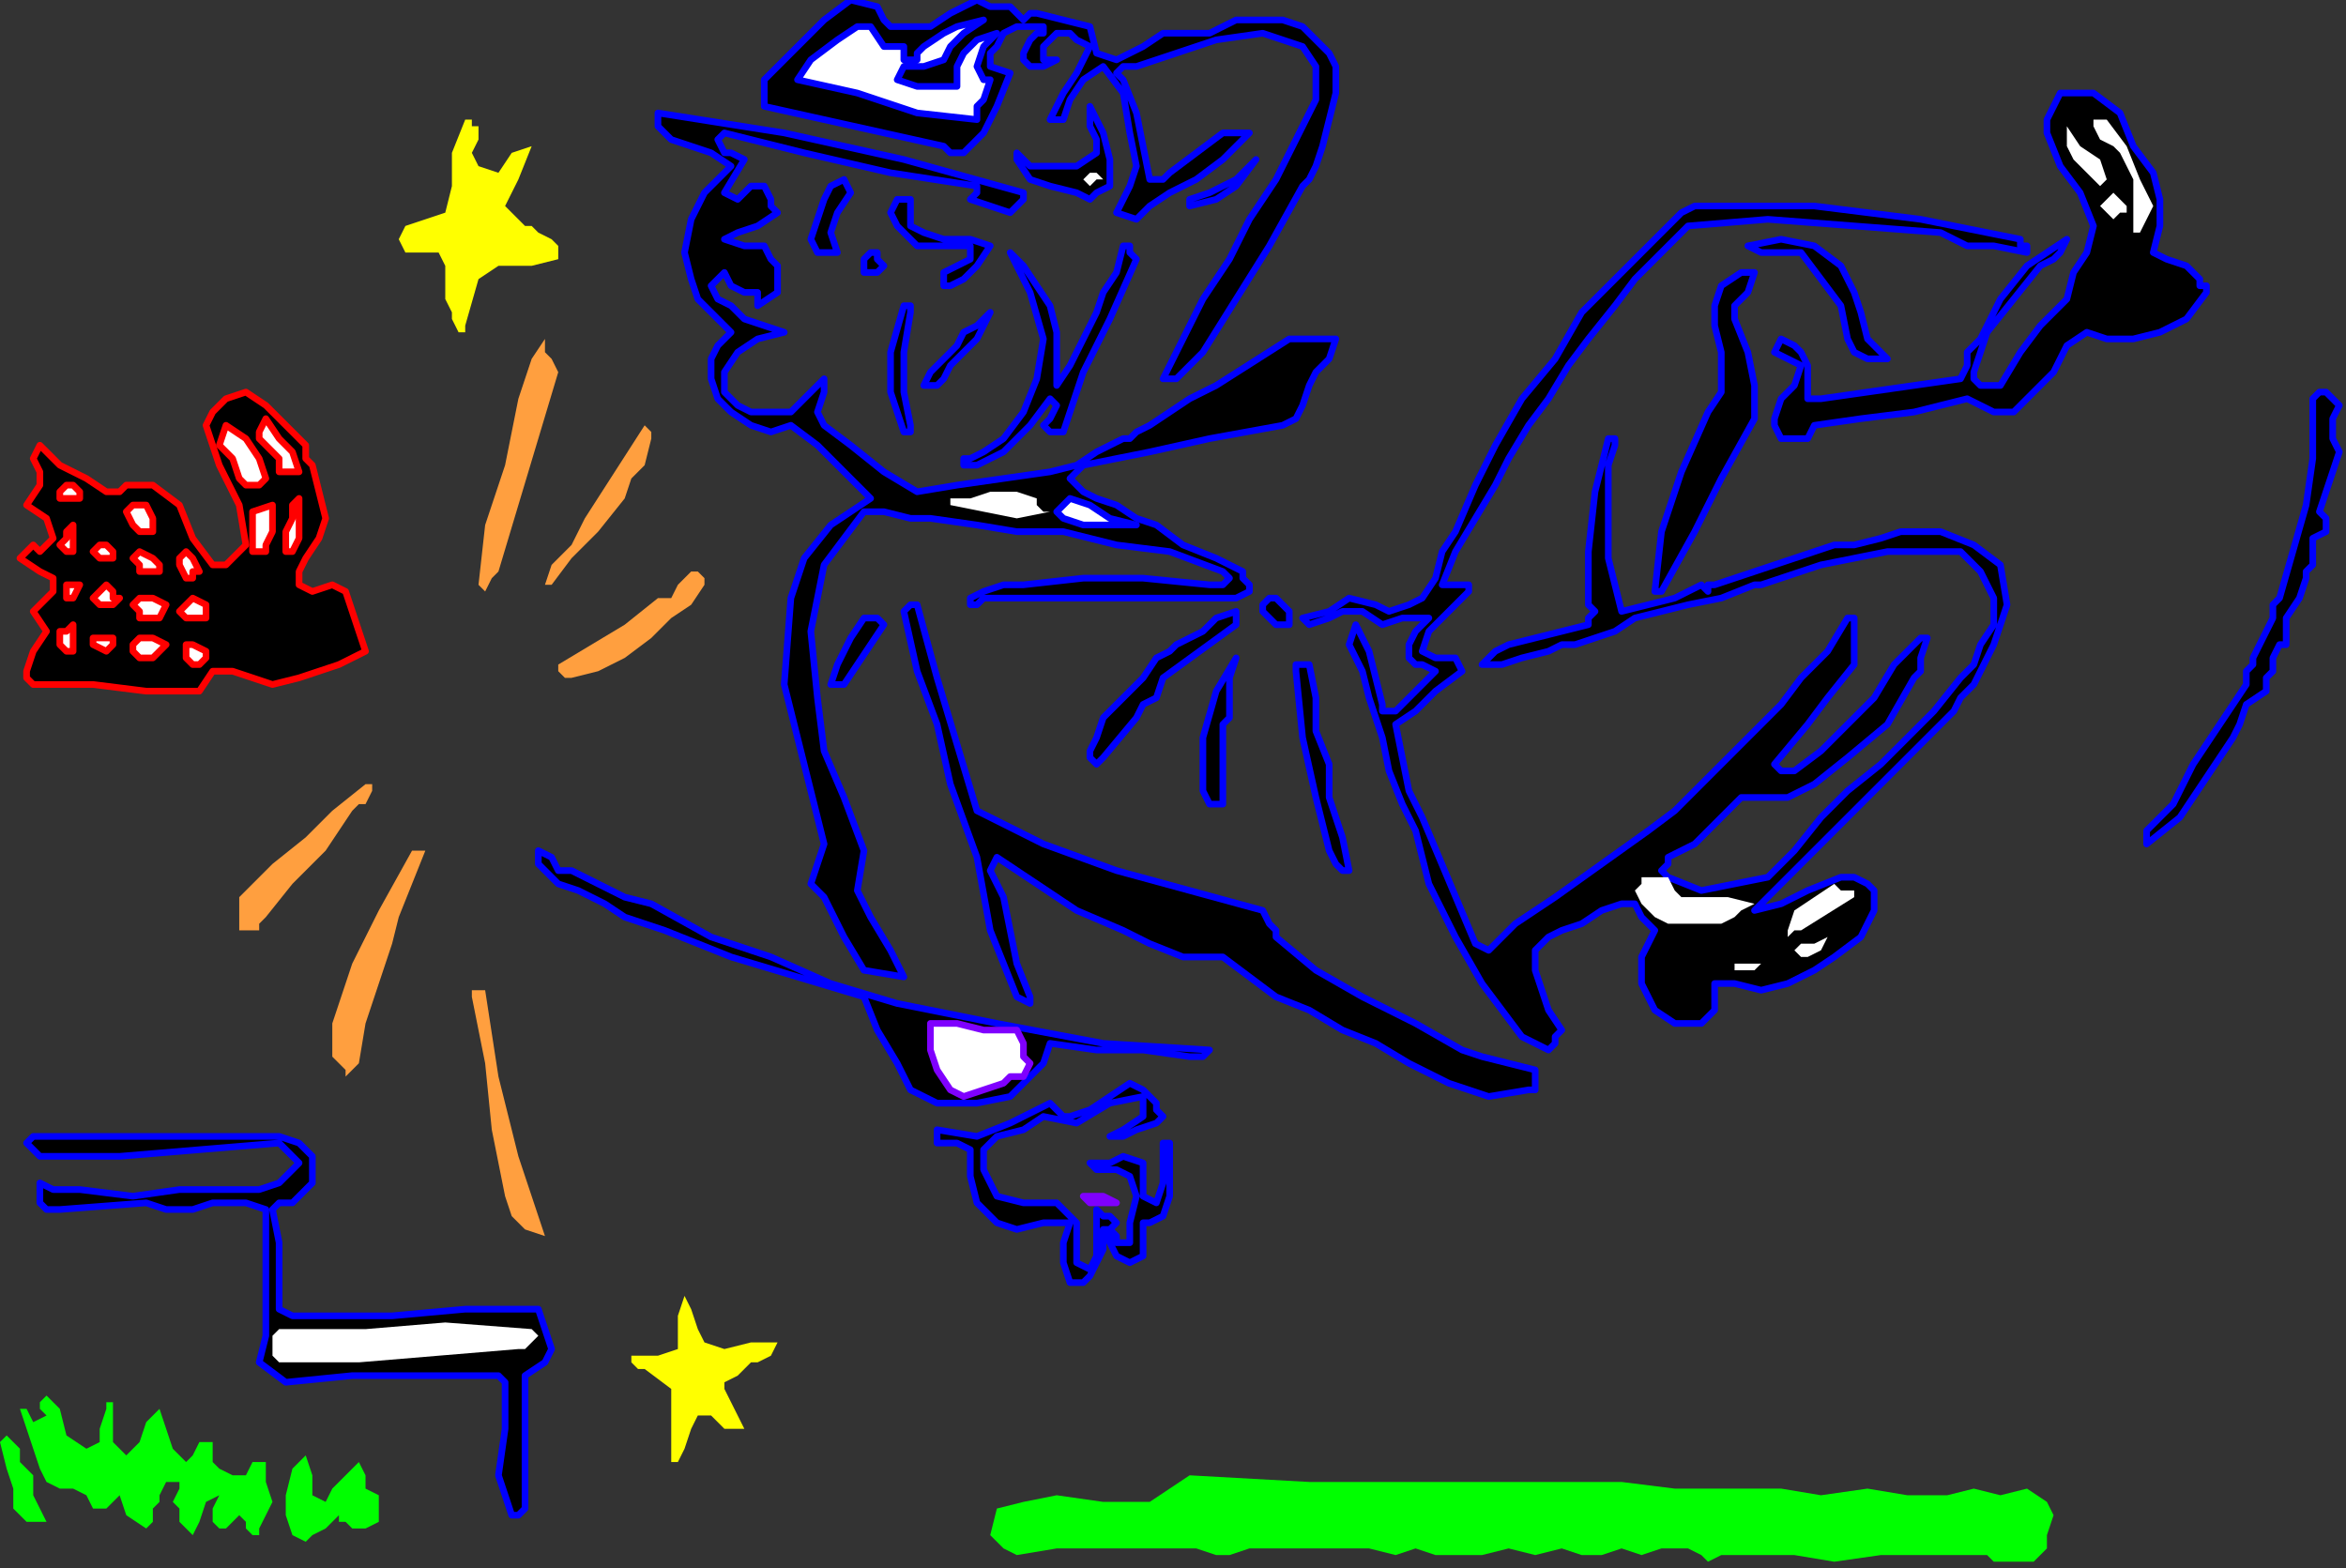 <?xml version="1.0" encoding="UTF-8" standalone="no"?>
<svg
   xmlns:dc="http://purl.org/dc/elements/1.1/"
   xmlns:cc="http://creativecommons.org/ns#"
   xmlns:rdf="http://www.w3.org/1999/02/22-rdf-syntax-ns#"
   xmlns:svg="http://www.w3.org/2000/svg"
   xmlns="http://www.w3.org/2000/svg"
   xmlns:sodipodi="http://sodipodi.sourceforge.net/DTD/sodipodi-0.dtd"
   xmlns:inkscape="http://www.inkscape.org/namespaces/inkscape"
   version="1.0"
   width="59.775mm"
   height="39.963mm"
   id="svg143"
   sodipodi:docname="PESSG125.WMF">
  <rect width="100%" height="100%" fill="#333333" stroke="none"/>
  <sodipodi:namedview
     pagecolor="#ffffff"
     bordercolor="#666666"
     borderopacity="1"
     objecttolerance="10"
     gridtolerance="10"
     guidetolerance="10"
     inkscape:pageopacity="0"
     inkscape:pageshadow="2"
     inkscape:window-width="640"
     inkscape:window-height="480"
     id="namedview145" />
  <defs
     id="defs3">
    <pattern
       id="WMFhbasepattern"
       patternUnits="userSpaceOnUse"
       width="6"
       height="6"
       x="0"
       y="0" />
  </defs>
  <path
     style="fill:#000000;fill-rule:evenodd;fill-opacity:1;stroke:#0000ff;stroke-width:0.64px;stroke-linecap:round;stroke-linejoin:round;stroke-miterlimit:4;stroke-dasharray:none;stroke-opacity:1;"
     d="  M 95.36,0.64   L 96,0.64   L 97.28,0.64   L 97.92,1.28   L 97.92,1.28   L 98.56,1.92   L 99.2,1.28   L 99.84,1.28   L 99.84,1.28   L 102.4,1.92   L 104.96,2.56   L 105.6,5.12   L 105.6,5.12   L 107.52,5.76   L 110.08,4.48   L 112,3.2   L 112,3.2   L 114.56,3.2   L 116.48,3.2   L 119.04,1.92   L 119.04,1.92   L 120.96,1.92   L 123.52,1.92   L 125.44,2.56   L 125.44,2.56   L 126.72,3.84   L 128,5.12   L 128.64,6.4   L 128.64,6.4   L 128.64,8.96   L 128,11.52   L 127.36,14.08   L 127.36,14.08   L 126.72,16   L 126.08,17.28   L 125.44,17.92   L 125.44,17.92   L 122.24,23.68   L 119.04,28.8   L 115.84,33.92   L 115.84,33.92   L 114.56,35.2   L 113.28,36.48   L 112,36.48   L 112,36.48   L 112,36.48   L 113.92,32.64   L 115.84,28.8   L 118.4,24.96   L 120.32,21.12   L 122.88,17.28   L 124.8,13.44   L 126.72,9.6   L 126.72,9.6   L 126.72,7.68   L 126.72,6.4   L 125.44,4.48   L 125.44,4.48   L 121.6,3.2   L 117.12,3.84   L 113.28,5.12   L 109.44,6.4   L 109.44,6.4   L 108.16,6.4   L 107.52,7.04   L 108.16,7.68   L 108.16,7.68   L 109.44,10.88   L 110.08,14.08   L 110.72,17.28   L 110.72,17.28   L 111.36,17.28   L 112,17.28   L 112.64,16.64   L 112.64,16.64   L 115.2,14.72   L 117.76,12.8   L 120.32,12.8   L 120.32,12.8   L 117.76,15.36   L 115.2,17.28   L 112.64,18.56   L 112.64,18.56   L 110.72,19.84   L 109.44,21.12   L 107.52,20.48   L 107.52,20.48   L 108.16,19.2   L 108.8,17.92   L 109.44,16   L 109.44,16   L 108.8,12.8   L 108.16,8.96   L 106.24,6.4   L 106.24,6.4   L 104.32,7.68   L 103.04,9.6   L 102.4,11.52   L 102.4,11.52   L 101.76,11.52   L 101.12,11.52   L 101.12,11.52   L 101.12,11.52   L 102.4,8.96   L 103.68,7.04   L 104.96,4.48   L 104.96,4.48   L 103.68,3.84   L 103.04,3.2   L 101.76,3.2   L 101.76,3.2   L 101.12,3.84   L 100.48,4.48   L 100.48,5.12   L 100.48,5.12   L 100.48,5.76   L 101.12,5.76   L 101.76,5.76   L 101.76,5.76   L 100.48,6.4   L 99.2,6.4   L 98.56,5.76   L 98.56,5.76   L 98.56,5.12   L 99.2,3.84   L 99.84,3.2   L 99.84,3.2   L 99.84,3.2   L 100.48,3.2   L 100.48,2.56   L 100.48,2.56   L 99.2,2.56   L 97.92,2.56   L 96.64,3.2   L 96.64,3.2   L 96,4.48   L 95.36,5.12   L 95.36,6.4   L 95.36,6.4   L 97.28,7.04   L 96,10.24   L 94.72,12.8   L 92.8,14.72   L 92.8,14.72   L 91.52,14.72   L 91.52,14.72   L 90.88,14.08   L 90.88,14.08   L 85.12,12.8   L 79.36,11.52   L 73.6,10.24   L 73.6,10.24   L 73.6,7.68   L 75.52,5.76   L 77.44,3.84   L 77.44,3.84   L 79.36,1.92   L 81.92,0   L 84.48,0.64   L 84.48,0.64   L 85.12,1.92   L 85.76,2.56   L 87.04,2.56   L 87.04,2.56   L 89.6,2.56   L 91.52,1.28   L 94.08,0   L 94.08,0   L 95.36,0.64  z "
     id="path5" />
  <path
     style="fill:#ffffff;fill-rule:evenodd;fill-opacity:1;stroke:#0000ff;stroke-width:0.64px;stroke-linecap:round;stroke-linejoin:round;stroke-miterlimit:4;stroke-dasharray:none;stroke-opacity:1;"
     d="  M 94.72,1.92   L 92.8,3.2   L 91.52,4.48   L 90.88,5.76   L 90.88,5.76   L 88.96,6.4   L 87.04,6.4   L 86.4,7.68   L 86.4,7.68   L 88.32,8.32   L 90.24,8.32   L 92.16,8.32   L 92.16,8.32   L 92.16,7.68   L 92.16,7.04   L 92.16,6.4   L 92.16,6.4   L 92.8,5.12   L 94.08,3.84   L 96,3.2   L 96,3.2   L 94.72,4.48   L 94.08,6.4   L 94.72,7.68   L 94.72,7.68   L 95.36,7.68   L 94.72,9.6   L 94.08,10.24   L 94.08,11.52   L 94.08,11.52   L 88.32,10.88   L 82.56,8.96   L 76.8,7.68   L 76.8,7.68   L 78.08,5.76   L 80.64,3.84   L 82.56,2.56   L 82.56,2.56   L 83.84,2.56   L 85.12,4.48   L 87.04,4.48   L 87.04,4.48   L 87.04,5.12   L 87.04,5.76   L 87.68,5.76   L 87.68,5.76   L 88.32,5.76   L 88.32,5.12   L 88.96,4.48   L 88.96,4.48   L 90.88,3.2   L 92.16,2.56   L 94.72,1.92  z "
     id="path7" />
  <path
     style="fill:#000000;fill-rule:evenodd;fill-opacity:1;stroke:#0000ff;stroke-width:0.64px;stroke-linecap:round;stroke-linejoin:round;stroke-miterlimit:4;stroke-dasharray:none;stroke-opacity:1;"
     d="  M 207.36,16.64   L 208,19.2   L 208,21.76   L 207.36,24.32   L 207.36,24.32   L 208.64,24.96   L 210.56,25.6   L 211.84,26.88   L 211.84,26.88   L 211.84,27.52   L 212.48,27.52   L 212.48,28.16   L 212.48,28.16   L 210.56,30.72   L 208,32   L 205.44,32.64   L 205.44,32.64   L 202.88,32.64   L 200.96,32   L 199.04,33.28   L 199.04,33.28   L 197.76,35.84   L 195.84,37.76   L 193.92,39.68   L 193.92,39.68   L 192,39.68   L 190.72,39.04   L 189.44,38.4   L 189.44,38.4   L 184.32,39.68   L 179.2,40.32   L 174.72,40.96   L 174.72,40.96   L 174.08,42.24   L 173.44,42.24   L 172.8,42.24   L 172.8,42.24   L 171.52,42.24   L 170.88,40.96   L 170.88,40.32   L 170.88,40.32   L 171.52,38.4   L 172.8,37.12   L 173.44,35.2   L 173.44,35.2   L 172.16,34.56   L 170.88,33.92   L 171.52,32.64   L 171.52,32.64   L 172.8,33.28   L 173.44,33.92   L 174.08,35.2   L 174.08,35.2   L 174.08,36.48   L 174.08,38.4   L 175.36,38.4   L 175.36,38.4   L 179.84,37.76   L 184.32,37.12   L 188.8,36.48   L 188.8,36.48   L 189.44,35.2   L 189.44,33.92   L 190.72,32.64   L 190.72,32.64   L 192.64,28.8   L 195.2,25.6   L 199.04,23.04   L 199.04,23.04   L 198.4,24.32   L 197.76,24.96   L 196.48,25.6   L 196.48,25.6   L 193.92,28.8   L 191.36,32   L 190.08,35.84   L 190.08,35.84   L 190.08,36.48   L 190.72,37.12   L 192,37.12   L 192,37.12   L 192.64,37.12   L 194.56,33.92   L 196.48,31.36   L 199.04,28.8   L 199.04,28.8   L 199.68,26.24   L 200.96,24.32   L 201.6,21.76   L 201.6,21.76   L 200.32,18.56   L 198.4,16   L 197.12,12.8   L 197.12,12.8   L 197.12,11.52   L 198.4,8.96   L 201.6,8.96   L 201.6,8.96   L 204.16,10.88   L 205.44,14.08   L 207.36,16.64  z "
     id="path9" />
  <path
     style="fill:#000000;fill-rule:evenodd;fill-opacity:1;stroke:#0000ff;stroke-width:0.64px;stroke-linecap:round;stroke-linejoin:round;stroke-miterlimit:4;stroke-dasharray:none;stroke-opacity:1;"
     d="  M 106.88,17.92   L 105.6,18.56   L 104.96,19.2   L 103.68,18.56   L 103.68,18.56   L 101.12,17.92   L 99.2,17.28   L 97.92,15.36   L 97.92,15.36   L 97.92,14.72   L 98.56,15.36   L 99.2,16   L 99.84,16   L 99.84,16   L 101.76,16   L 103.68,16   L 105.6,14.72   L 105.6,14.72   L 105.6,13.44   L 104.96,12.16   L 104.96,10.24   L 104.96,10.24   L 106.24,12.8   L 106.88,15.36   L 106.88,17.92  z "
     id="path11" />
  <path
     style="fill:#000000;fill-rule:evenodd;fill-opacity:1;stroke:#0000ff;stroke-width:0.64px;stroke-linecap:round;stroke-linejoin:round;stroke-miterlimit:4;stroke-dasharray:none;stroke-opacity:1;"
     d="  M 98.56,18.56   L 98.56,19.2   L 97.28,20.48   L 95.36,19.84   L 93.44,19.2   L 93.44,19.2   L 93.44,19.2   L 94.08,18.56   L 94.08,17.92   L 94.08,17.92   L 85.76,16.64   L 77.44,14.72   L 69.76,12.8   L 69.76,12.8   L 69.12,13.44   L 69.76,14.72   L 70.4,14.72   L 71.68,15.36   L 71.68,15.36   L 69.76,18.56   L 71.04,19.2   L 72.32,17.92   L 73.6,17.92   L 73.6,17.92   L 74.24,19.2   L 74.24,19.84   L 74.88,20.48   L 74.88,20.48   L 72.96,21.76   L 71.04,22.4   L 69.76,23.04   L 69.76,23.04   L 71.68,23.68   L 73.6,23.68   L 74.24,24.96   L 74.24,24.96   L 74.88,25.6   L 74.88,26.88   L 74.88,28.16   L 74.88,28.16   L 72.96,29.44   L 72.96,28.16   L 71.68,28.16   L 70.4,27.52   L 69.76,26.24   L 69.76,26.24   L 68.48,27.52   L 69.12,28.8   L 70.4,29.44   L 70.4,29.44   L 71.68,30.72   L 73.6,31.36   L 75.52,32   L 75.52,32   L 72.96,32.64   L 71.04,33.92   L 69.76,35.84   L 69.76,35.84   L 69.76,37.76   L 71.04,39.04   L 72.32,39.68   L 72.32,39.68   L 74.24,39.68   L 76.16,39.68   L 78.08,37.76   L 78.08,37.76   L 78.08,37.76   L 78.72,37.12   L 79.36,36.48   L 79.36,36.48   L 79.36,37.76   L 78.72,39.68   L 79.36,40.96   L 79.36,40.96   L 81.92,42.88   L 85.12,45.44   L 88.32,47.36   L 88.32,47.36   L 92.16,46.72   L 96.64,46.08   L 101.12,45.44   L 101.12,45.44   L 103.68,44.8   L 105.6,43.52   L 108.16,42.24   L 108.16,42.24   L 108.8,42.24   L 109.44,41.6   L 110.72,40.96   L 110.72,40.96   L 112.64,39.68   L 114.56,38.4   L 117.12,37.12   L 117.12,37.12   L 124.16,32.64   L 128.64,32.64   L 128,34.56   L 126.72,35.84   L 126.08,37.12   L 126.08,37.12   L 125.44,39.04   L 124.8,40.32   L 123.52,40.96   L 123.52,40.96   L 116.48,42.24   L 110.72,43.52   L 104.32,44.8   L 104.32,44.8   L 103.04,46.08   L 103.68,46.72   L 104.32,47.36   L 105.6,48   L 105.6,48   L 107.52,48.64   L 109.44,49.92   L 111.36,50.56   L 111.36,50.56   L 113.92,52.48   L 117.12,53.76   L 119.68,55.04   L 119.68,55.04   L 119.68,55.68   L 120.32,56.32   L 120.32,56.96   L 120.32,56.96   L 119.04,57.6   L 94.72,57.6   L 94.08,58.24   L 93.44,58.24   L 93.44,57.6   L 93.44,57.6   L 94.72,56.96   L 96.64,56.32   L 98.56,56.32   L 98.56,56.32   L 104.32,55.68   L 110.08,55.68   L 116.48,56.32   L 116.48,56.32   L 117.12,56.32   L 117.76,56.32   L 118.4,55.68   L 118.4,55.68   L 117.76,55.04   L 112.64,53.12   L 107.52,52.48   L 102.4,51.2   L 102.4,51.2   L 97.92,51.2   L 94.08,50.56   L 89.6,49.92   L 89.6,49.92   L 87.68,49.92   L 85.12,49.28   L 83.2,49.28   L 83.2,49.28   L 79.36,54.4   L 78.08,60.8   L 78.72,67.2   L 78.72,67.2   L 79.36,72.32   L 81.28,76.8   L 83.2,81.92   L 83.2,81.92   L 82.56,85.76   L 83.84,88.32   L 85.76,91.52   L 87.04,94.08   L 87.04,94.08   L 83.2,93.44   L 81.28,90.24   L 79.36,86.4   L 79.36,86.4   L 78.08,85.12   L 78.72,83.2   L 79.36,81.28   L 79.36,81.28   L 77.44,73.6   L 75.52,65.92   L 76.16,57.6   L 76.16,57.6   L 77.44,53.76   L 80,50.56   L 83.84,48   L 83.84,48   L 81.28,45.44   L 78.72,42.88   L 76.16,40.96   L 76.16,40.96   L 74.24,41.6   L 72.32,40.96   L 70.4,39.68   L 70.4,39.68   L 69.12,38.4   L 68.48,36.48   L 68.48,34.56   L 68.48,34.56   L 69.12,33.28   L 70.4,32   L 69.12,30.72   L 69.12,30.72   L 67.2,28.8   L 66.56,26.88   L 65.92,24.32   L 65.92,24.32   L 66.56,21.12   L 67.84,18.56   L 70.4,16   L 70.4,16   L 68.48,14.72   L 66.56,14.08   L 64.64,13.44   L 64.64,13.44   L 64,12.8   L 63.36,12.16   L 63.36,10.88   L 63.36,10.88   L 63.36,10.88   L 75.52,12.8   L 87.04,15.36   L 98.56,18.56  z "
     id="path13" />
  <path
     style="fill:#ffff00;fill-rule:evenodd;fill-opacity:1;stroke:none;"
     d="  M 46.08,12.16   L 46.08,13.44   L 45.44,14.72   L 46.08,16   L 46.08,16   L 48,16.64   L 49.28,14.72   L 51.2,14.08   L 51.2,14.08   L 49.92,17.28   L 48.64,19.84   L 50.56,21.76   L 50.56,21.76   L 51.2,21.76   L 51.84,22.4   L 53.12,23.04   L 53.12,23.04   L 53.76,23.68   L 53.76,24.32   L 53.76,24.96   L 53.76,24.96   L 51.2,25.6   L 48,25.6   L 46.08,26.88   L 46.08,26.88   L 44.8,31.36   L 44.8,32   L 44.16,32   L 44.16,32   L 44.16,32   L 43.52,30.72   L 43.52,30.08   L 42.88,28.8   L 42.88,28.8   L 42.88,27.52   L 42.88,25.6   L 42.24,24.32   L 42.24,24.32   L 40.32,24.32   L 39.04,24.32   L 38.4,23.04   L 38.4,23.04   L 39.04,21.76   L 40.96,21.12   L 42.88,20.48   L 42.88,20.48   L 43.52,17.92   L 43.52,14.72   L 44.8,11.52   L 44.8,11.52   L 45.44,11.52   L 45.44,12.16   L 46.08,12.16  z "
     id="path15" />
  <path
     style="fill:#ffffff;fill-rule:evenodd;fill-opacity:1;stroke:none;"
     d="  M 207.36,19.84   L 206.72,21.12   L 206.08,22.4   L 205.44,22.4   L 205.44,22.4   L 205.44,19.84   L 205.44,17.28   L 204.16,14.72   L 204.16,14.72   L 204.16,14.72   L 203.52,14.08   L 202.24,13.44   L 201.6,12.16   L 201.6,12.16   L 201.6,11.52   L 202.24,11.52   L 202.88,11.52   L 202.88,11.52   L 204.8,14.08   L 206.08,17.28   L 207.36,19.84  z "
     id="path17" />
  <path
     style="fill:#ffffff;fill-rule:evenodd;fill-opacity:1;stroke:none;"
     d="  M 202.88,17.28   L 202.24,17.92   L 201.6,17.28   L 200.96,16.64   L 200.96,16.64   L 199.68,15.36   L 199.04,14.08   L 199.04,12.16   L 199.04,12.16   L 200.32,14.08   L 202.24,15.36   L 202.88,17.28  z "
     id="path19" />
  <path
     style="fill:#000000;fill-rule:evenodd;fill-opacity:1;stroke:#0000ff;stroke-width:0.64px;stroke-linecap:round;stroke-linejoin:round;stroke-miterlimit:4;stroke-dasharray:none;stroke-opacity:1;"
     d="  M 120.96,15.36   L 119.04,17.92   L 117.12,19.2   L 114.56,19.84   L 114.56,19.84   L 114.56,19.2   L 116.48,18.56   L 119.04,17.28   L 120.96,15.36   L 120.96,15.36   L 120.96,15.36  z "
     id="path21" />
  <path
     style="fill:#ffffff;fill-rule:evenodd;fill-opacity:1;stroke:none;"
     d="  M 106.24,17.28   L 105.6,17.28   L 104.96,17.92   L 104.96,17.92   L 104.96,17.92   L 104.32,17.28   L 104.32,17.28   L 104.96,16.64   L 104.96,16.64   L 104.96,16.64   L 105.6,16.64   L 106.24,17.28  z "
     id="path23" />
  <path
     style="fill:#000000;fill-rule:evenodd;fill-opacity:1;stroke:#0000ff;stroke-width:0.64px;stroke-linecap:round;stroke-linejoin:round;stroke-miterlimit:4;stroke-dasharray:none;stroke-opacity:1;"
     d="  M 81.92,18.56   L 80.64,20.48   L 80,22.4   L 80.64,24.32   L 80.64,24.32   L 78.72,24.32   L 78.08,23.04   L 78.72,21.12   L 79.36,19.2   L 79.36,19.2   L 80,17.92   L 81.28,17.28   L 81.92,18.56  z "
     id="path25" />
  <path
     style="fill:#ffffff;fill-rule:evenodd;fill-opacity:1;stroke:none;"
     d="  M 204.8,20.48   L 204.16,20.48   L 203.52,21.12   L 202.88,20.48   L 202.88,20.48   L 202.24,19.84   L 202.88,19.2   L 203.52,18.56   L 203.52,18.56   L 204.16,19.2   L 204.8,19.84   L 204.8,20.48  z "
     id="path27" />
  <path
     style="fill:#000000;fill-rule:evenodd;fill-opacity:1;stroke:#0000ff;stroke-width:0.64px;stroke-linecap:round;stroke-linejoin:round;stroke-miterlimit:4;stroke-dasharray:none;stroke-opacity:1;"
     d="  M 87.68,19.2   L 87.68,20.48   L 87.68,21.76   L 88.96,22.4   L 88.96,22.4   L 90.88,23.04   L 93.44,23.04   L 95.36,23.68   L 95.36,23.68   L 94.08,25.6   L 92.8,26.88   L 91.52,27.52   L 91.52,27.52   L 90.88,27.52   L 90.88,26.88   L 90.88,26.24   L 90.88,26.24   L 92.16,25.6   L 93.44,24.96   L 93.44,23.68   L 93.44,23.68   L 90.88,23.68   L 88.32,23.68   L 86.4,21.76   L 86.4,21.76   L 85.76,20.48   L 86.4,19.2   L 87.68,19.2  z "
     id="path29" />
  <path
     style="fill:#000000;fill-rule:evenodd;fill-opacity:1;stroke:#0000ff;stroke-width:0.64px;stroke-linecap:round;stroke-linejoin:round;stroke-miterlimit:4;stroke-dasharray:none;stroke-opacity:1;"
     d="  M 194.56,23.04   L 194.56,23.68   L 195.2,23.68   L 195.2,24.32   L 195.2,24.32   L 192,23.68   L 189.44,23.68   L 186.88,22.4   L 186.88,22.4   L 178.56,21.76   L 170.24,21.12   L 162.56,21.76   L 162.56,21.76   L 160,24.32   L 157.44,26.88   L 155.52,29.44   L 152.96,32.64   L 151.04,35.2   L 149.12,38.4   L 147.2,40.96   L 145.28,44.16   L 144,46.72   L 144,46.72   L 142.08,49.92   L 140.16,53.12   L 138.88,56.32   L 138.88,56.32   L 141.44,56.32   L 141.44,56.96   L 139.52,58.88   L 137.6,60.8   L 136.96,62.72   L 136.96,62.72   L 138.24,63.36   L 140.16,63.36   L 140.8,64.64   L 140.8,64.64   L 138.24,66.56   L 136.32,68.48   L 134.4,69.76   L 134.4,69.76   L 135.04,72.96   L 135.68,76.16   L 136.96,78.72   L 136.96,78.72   L 142.08,90.88   L 143.36,91.52   L 144.64,90.24   L 145.92,88.96   L 145.92,88.96   L 149.76,86.4   L 154.24,83.2   L 158.72,80   L 158.72,80   L 161.28,78.08   L 163.84,75.52   L 166.4,72.96   L 168.96,70.4   L 171.52,67.84   L 173.44,65.28   L 176,62.72   L 177.92,59.52   L 177.92,59.52   L 178.56,59.52   L 178.56,64   L 176,67.2   L 174.08,69.76   L 174.08,69.76   L 170.88,73.6   L 171.52,74.24   L 172.16,74.24   L 172.8,74.24   L 172.8,74.24   L 175.36,72.32   L 177.92,69.76   L 180.48,67.2   L 182.4,64   L 184.96,61.44   L 184.96,61.44   L 185.6,61.44   L 184.96,63.36   L 184.96,64.64   L 184.32,65.28   L 184.32,65.28   L 181.76,69.76   L 177.92,72.96   L 174.72,75.52   L 174.72,75.52   L 172.16,76.8   L 169.6,76.8   L 167.68,76.8   L 167.68,76.8   L 165.12,79.36   L 163.2,81.28   L 160.64,82.56   L 160.64,82.56   L 160.64,83.2   L 160,83.84   L 160.64,84.48   L 160.64,84.48   L 163.84,85.76   L 167.04,85.12   L 170.24,84.48   L 170.24,84.48   L 172.8,81.92   L 175.36,78.72   L 177.92,76.16   L 181.12,73.6   L 183.68,71.04   L 186.24,68.48   L 188.8,65.28   L 188.8,65.28   L 190.08,64   L 190.72,62.08   L 192,60.16   L 192,60.16   L 192,57.6   L 190.72,55.04   L 188.8,53.12   L 188.8,53.12   L 181.76,53.12   L 175.36,54.4   L 169.6,56.32   L 169.6,56.32   L 168.96,56.32   L 165.76,57.6   L 162.56,58.24   L 160,58.88   L 160,58.88   L 157.44,59.52   L 155.52,60.8   L 153.6,61.44   L 153.6,61.44   L 151.68,62.08   L 150.4,62.08   L 149.12,62.72   L 149.12,62.72   L 146.56,63.36   L 144.64,64   L 142.72,64   L 142.72,64   L 143.36,63.36   L 144,62.72   L 145.28,62.08   L 145.28,62.08   L 152.96,60.16   L 152.96,59.52   L 153.6,58.88   L 152.96,58.24   L 152.96,58.24   L 152.96,53.12   L 153.6,47.36   L 154.88,42.24   L 154.88,42.24   L 155.52,42.24   L 155.52,42.88   L 155.52,42.88   L 155.52,42.88   L 154.88,44.8   L 154.88,47.36   L 154.88,49.28   L 154.88,49.28   L 154.88,49.92   L 154.88,50.56   L 154.88,50.56   L 154.88,50.56   L 154.88,53.76   L 155.52,56.32   L 156.16,58.88   L 156.16,58.88   L 158.72,58.24   L 161.28,57.6   L 163.84,56.32   L 163.84,56.32   L 164.48,56.96   L 164.48,56.32   L 165.12,56.32   L 165.12,56.32   L 168.96,55.04   L 172.8,53.76   L 176.64,52.48   L 176.64,52.48   L 178.56,52.48   L 181.12,51.84   L 183.04,51.2   L 183.04,51.2   L 186.88,51.2   L 190.08,52.48   L 192.64,54.4   L 192.64,54.4   L 193.28,58.24   L 192,62.08   L 190.72,64.64   L 190.72,64.64   L 190.08,65.92   L 188.8,67.2   L 188.16,68.48   L 188.16,68.48   L 185.6,71.04   L 183.04,73.6   L 180.48,76.16   L 178.56,78.08   L 176,80.64   L 173.44,83.2   L 170.88,85.76   L 168.96,87.68   L 168.96,87.68   L 171.52,87.04   L 174.08,85.76   L 177.28,84.48   L 177.28,84.48   L 178.56,84.48   L 179.84,85.12   L 180.48,85.76   L 180.48,85.76   L 180.48,87.68   L 179.84,88.96   L 179.2,90.24   L 179.2,90.24   L 176.64,92.16   L 174.72,93.44   L 172.16,94.72   L 172.16,94.72   L 169.6,95.36   L 167.04,94.72   L 165.12,94.72   L 165.12,94.72   L 165.12,95.36   L 165.12,96.64   L 165.12,97.28   L 165.12,97.28   L 163.84,98.56   L 162.56,98.56   L 161.28,98.56   L 161.28,98.56   L 159.36,97.28   L 158.08,94.72   L 158.08,92.16   L 158.08,92.16   L 159.36,89.6   L 158.08,88.32   L 157.44,87.04   L 156.16,87.04   L 156.16,87.04   L 154.24,87.68   L 152.32,88.96   L 150.4,89.6   L 150.4,89.6   L 149.12,90.24   L 147.84,91.52   L 147.84,93.44   L 147.84,93.44   L 148.48,95.36   L 149.12,97.28   L 150.4,99.2   L 150.4,99.2   L 149.76,99.84   L 149.76,100.48   L 149.12,101.12   L 149.12,101.12   L 146.56,99.84   L 144.64,97.28   L 142.72,94.72   L 142.72,94.72   L 140.16,90.24   L 137.6,85.12   L 136.32,80   L 136.32,80   L 135.04,77.44   L 133.76,74.24   L 133.12,71.04   L 133.12,71.04   L 132.48,69.12   L 131.84,67.2   L 131.2,64.64   L 131.2,64.64   L 130.56,63.36   L 129.92,62.08   L 130.56,60.16   L 130.56,60.16   L 131.84,62.72   L 132.48,65.28   L 133.12,67.84   L 133.12,67.84   L 133.12,68.48   L 133.76,68.48   L 134.4,68.48   L 134.4,68.48   L 138.24,64.64   L 136.96,64   L 136.32,64   L 135.68,63.36   L 135.68,63.36   L 135.68,62.08   L 136.32,60.8   L 137.6,59.52   L 137.6,59.52   L 135.04,59.52   L 133.12,60.16   L 131.2,58.88   L 131.2,58.88   L 129.28,58.88   L 128,59.52   L 126.08,60.16   L 126.08,60.16   L 125.44,59.52   L 128,58.88   L 129.92,57.6   L 132.48,58.24   L 132.48,58.24   L 133.76,58.88   L 135.68,58.24   L 136.96,57.6   L 136.96,57.6   L 138.24,55.68   L 138.88,53.12   L 140.16,51.2   L 140.16,51.2   L 142.08,46.72   L 144,42.88   L 146.56,38.4   L 149.76,34.56   L 152.32,30.08   L 152.32,30.08   L 154.88,27.52   L 158.08,24.32   L 161.28,21.12   L 161.28,21.12   L 161.92,20.48   L 163.2,19.84   L 164.48,19.84   L 164.48,19.84   L 174.72,19.84   L 184.96,21.12   L 194.56,23.04  z "
     id="path31" />
  <path
     style="fill:#000000;fill-rule:evenodd;fill-opacity:1;stroke:#0000ff;stroke-width:0.64px;stroke-linecap:round;stroke-linejoin:round;stroke-miterlimit:4;stroke-dasharray:none;stroke-opacity:1;"
     d="  M 177.28,25.6   L 178.56,28.16   L 179.2,30.08   L 179.84,32.64   L 179.84,32.64   L 180.48,33.28   L 181.12,33.92   L 181.76,34.56   L 181.76,34.56   L 179.84,34.56   L 178.56,33.92   L 177.92,32.64   L 177.92,32.64   L 177.28,29.44   L 175.36,26.88   L 173.44,24.32   L 173.44,24.32   L 171.52,24.32   L 169.6,24.32   L 168.32,23.68   L 168.32,23.68   L 171.52,23.04   L 174.72,23.68   L 177.28,25.6  z "
     id="path33" />
  <path
     style="fill:#000000;fill-rule:evenodd;fill-opacity:1;stroke:#0000ff;stroke-width:0.64px;stroke-linecap:round;stroke-linejoin:round;stroke-miterlimit:4;stroke-dasharray:none;stroke-opacity:1;"
     d="  M 109.44,24.96   L 106.88,30.72   L 104.32,35.84   L 102.4,41.6   L 102.4,41.6   L 101.12,41.6   L 100.48,40.96   L 101.12,40.32   L 101.76,39.04   L 101.76,39.04   L 101.12,38.4   L 99.2,40.96   L 96.64,43.52   L 94.08,44.8   L 94.08,44.8   L 92.8,44.8   L 92.8,44.16   L 93.44,44.16   L 94.72,43.52   L 94.72,43.52   L 96.64,42.24   L 98.56,39.68   L 99.84,36.48   L 99.84,36.48   L 100.48,32.64   L 99.2,28.16   L 97.28,24.32   L 97.28,24.32   L 98.56,25.6   L 99.84,27.52   L 101.12,29.44   L 101.12,29.44   L 101.76,32   L 101.76,34.56   L 101.76,37.12   L 101.76,37.12   L 101.76,37.12   L 103.04,35.2   L 104.32,32.64   L 105.6,30.08   L 105.6,30.08   L 106.24,28.16   L 107.52,26.24   L 108.16,23.68   L 108.16,23.68   L 108.8,23.68   L 108.8,24.32   L 109.44,24.96  z "
     id="path35" />
  <path
     style="fill:#000000;fill-rule:evenodd;fill-opacity:1;stroke:#0000ff;stroke-width:0.64px;stroke-linecap:round;stroke-linejoin:round;stroke-miterlimit:4;stroke-dasharray:none;stroke-opacity:1;"
     d="  M 85.12,25.6   L 84.48,26.24   L 84.48,26.24   L 83.84,26.24   L 83.84,26.24   L 83.2,26.24   L 83.2,24.96   L 83.84,24.32   L 83.84,24.32   L 84.48,24.32   L 84.48,24.96   L 85.12,25.6  z "
     id="path37" />
  <path
     style="fill:#000000;fill-rule:evenodd;fill-opacity:1;stroke:#0000ff;stroke-width:0.64px;stroke-linecap:round;stroke-linejoin:round;stroke-miterlimit:4;stroke-dasharray:none;stroke-opacity:1;"
     d="  M 168.96,26.24   L 168.32,28.16   L 167.04,29.44   L 167.04,30.72   L 167.04,30.72   L 168.32,33.92   L 168.96,37.12   L 168.96,40.32   L 168.96,40.32   L 165.76,46.08   L 163.2,51.2   L 160,56.96   L 160,56.96   L 159.36,56.96   L 160,51.2   L 161.92,45.44   L 164.48,39.68   L 164.48,39.68   L 165.76,37.76   L 165.76,35.84   L 165.76,33.92   L 165.12,31.36   L 165.12,29.44   L 165.76,27.52   L 167.68,26.24   L 167.68,26.24   L 168.96,26.24  z "
     id="path39" />
  <path
     style="fill:#000000;fill-rule:evenodd;fill-opacity:1;stroke:#0000ff;stroke-width:0.64px;stroke-linecap:round;stroke-linejoin:round;stroke-miterlimit:4;stroke-dasharray:none;stroke-opacity:1;"
     d="  M 87.68,30.08   L 87.04,33.92   L 87.04,37.76   L 87.68,40.96   L 87.68,40.96   L 87.68,41.6   L 87.04,41.6   L 87.04,41.6   L 87.04,41.6   L 85.76,37.76   L 85.76,33.92   L 87.04,29.44   L 87.04,29.44   L 87.68,29.44   L 87.68,30.08   L 87.68,30.08  z "
     id="path41" />
  <path
     style="fill:#000000;fill-rule:evenodd;fill-opacity:1;stroke:#0000ff;stroke-width:0.64px;stroke-linecap:round;stroke-linejoin:round;stroke-miterlimit:4;stroke-dasharray:none;stroke-opacity:1;"
     d="  M 95.36,30.08   L 94.08,32.64   L 92.8,33.92   L 91.52,35.2   L 91.52,35.2   L 90.88,36.48   L 90.24,37.12   L 88.96,37.12   L 88.96,37.12   L 89.6,35.84   L 90.88,34.56   L 92.16,33.28   L 92.16,33.28   L 92.8,32   L 94.08,31.36   L 95.36,30.08  z "
     id="path43" />
  <path
     style="fill:#ff9f3f;fill-rule:evenodd;fill-opacity:1;stroke:none;"
     d="  M 53.76,35.84   L 51.84,42.24   L 49.92,48.64   L 48,55.04   L 48,55.04   L 47.36,55.68   L 46.72,56.96   L 46.08,56.32   L 46.08,56.32   L 46.72,50.56   L 48.64,44.8   L 49.92,38.4   L 49.92,38.4   L 50.56,36.48   L 51.2,34.56   L 52.48,32.64   L 52.48,32.64   L 52.48,33.92   L 53.12,34.56   L 53.76,35.84  z "
     id="path45" />
  <path
     style="fill:#000000;fill-rule:evenodd;fill-opacity:1;stroke:#ff0000;stroke-width:0.64px;stroke-linecap:round;stroke-linejoin:round;stroke-miterlimit:4;stroke-dasharray:none;stroke-opacity:1;"
     d="  M 29.44,42.88   L 29.44,43.52   L 29.44,44.16   L 30.08,44.8   L 30.08,44.8   L 30.72,47.36   L 31.36,49.92   L 30.72,51.84   L 30.72,51.84   L 29.44,53.76   L 28.8,55.04   L 28.8,56.32   L 28.8,56.32   L 30.08,56.96   L 32,56.32   L 33.28,56.96   L 33.28,56.96   L 33.92,58.88   L 34.56,60.8   L 35.2,62.72   L 35.2,62.72   L 32.64,64   L 30.72,64.64   L 28.8,65.28   L 28.8,65.28   L 26.24,65.92   L 24.32,65.28   L 22.4,64.64   L 20.48,64.64   L 19.2,66.56   L 19.2,66.56   L 14.08,66.56   L 8.96,65.92   L 3.84,65.92   L 3.84,65.92   L 3.2,65.92   L 2.56,65.28   L 2.56,64.64   L 2.56,64.64   L 3.2,62.72   L 4.48,60.8   L 3.2,58.88   L 3.2,58.88   L 3.84,58.24   L 5.12,56.96   L 5.12,55.68   L 5.12,55.68   L 3.84,55.04   L 1.92,53.76   L 3.2,52.48   L 3.2,52.48   L 3.84,53.12   L 4.48,52.48   L 5.12,51.84   L 5.12,51.84   L 4.48,49.92   L 2.56,48.64   L 3.84,46.72   L 3.84,46.72   L 3.84,45.44   L 3.2,44.16   L 3.84,42.88   L 3.84,42.88   L 5.76,44.8   L 8.32,46.08   L 10.24,47.36   L 10.24,47.36   L 10.88,47.36   L 10.88,47.36   L 11.52,47.36   L 11.52,47.36   L 12.16,46.72   L 13.44,46.72   L 14.72,46.72   L 14.72,46.72   L 17.28,48.64   L 18.56,51.84   L 20.48,54.4   L 20.48,54.4   L 21.76,54.4   L 22.4,53.76   L 23.68,52.48   L 23.68,52.48   L 23.04,48.64   L 21.12,44.8   L 19.84,40.96   L 19.84,40.96   L 20.48,39.68   L 21.76,38.4   L 23.68,37.76   L 23.68,37.76   L 25.6,39.04   L 27.52,40.96   L 29.44,42.88  z "
     id="path47" />
  <path
     style="fill:#000000;fill-rule:evenodd;fill-opacity:1;stroke:#0000ff;stroke-width:0.64px;stroke-linecap:round;stroke-linejoin:round;stroke-miterlimit:4;stroke-dasharray:none;stroke-opacity:1;"
     d="  M 225.28,39.04   L 224.64,40.32   L 224.64,42.24   L 225.28,43.52   L 225.28,43.52   L 224.64,45.44   L 224,47.36   L 223.36,49.28   L 223.36,49.28   L 224,49.92   L 224,50.56   L 224,51.2   L 224,51.2   L 222.72,51.84   L 222.72,53.12   L 222.72,53.76   L 222.72,53.76   L 222.72,54.4   L 222.08,55.04   L 222.08,55.68   L 222.08,55.68   L 221.44,57.6   L 220.16,59.52   L 220.16,61.44   L 220.16,61.44   L 220.16,61.44   L 220.16,62.08   L 219.52,62.08   L 219.52,62.08   L 219.52,62.08   L 218.88,63.36   L 218.88,64.64   L 218.24,65.28   L 218.24,65.28   L 218.24,65.92   L 218.24,66.56   L 218.24,66.56   L 218.24,66.56   L 216.32,67.84   L 215.68,69.76   L 215.04,71.04   L 215.04,71.04   L 212.48,74.88   L 209.92,78.72   L 206.72,81.28   L 206.72,81.28   L 206.72,80   L 208,78.72   L 209.28,77.44   L 209.28,77.44   L 211.2,73.6   L 213.76,69.76   L 216.32,65.92   L 216.32,65.92   L 216.32,65.28   L 216.32,64.64   L 216.96,64   L 216.96,64   L 216.96,63.36   L 217.6,62.08   L 218.24,60.8   L 218.24,60.8   L 218.88,59.52   L 218.88,58.24   L 219.52,57.6   L 219.52,57.6   L 220.8,53.12   L 222.08,48.64   L 222.72,44.16   L 222.72,44.16   L 222.72,42.88   L 222.72,41.6   L 222.72,40.32   L 222.72,40.32   L 222.72,39.68   L 222.72,38.4   L 223.36,37.76   L 223.36,37.76   L 224,37.76   L 224.64,38.4   L 225.28,39.04  z "
     id="path49" />
  <path
     style="fill:#ffffff;fill-rule:evenodd;fill-opacity:1;stroke:#ff0000;stroke-width:0.64px;stroke-linecap:round;stroke-linejoin:round;stroke-miterlimit:4;stroke-dasharray:none;stroke-opacity:1;"
     d="  M 28.8,45.44   L 26.88,45.44   L 26.88,44.16   L 25.6,42.88   L 25.6,42.88   L 24.96,42.24   L 24.96,41.6   L 25.6,40.32   L 25.6,40.32   L 26.88,42.24   L 28.16,43.52   L 28.8,45.44  z "
     id="path51" />
  <path
     style="fill:#ff9f3f;fill-rule:evenodd;fill-opacity:1;stroke:none;"
     d="  M 62.72,42.24   L 62.08,44.8   L 60.8,46.08   L 60.16,48   L 60.16,48   L 57.6,51.2   L 55.04,53.76   L 53.12,56.32   L 53.12,56.32   L 52.48,56.32   L 53.12,54.4   L 55.04,52.48   L 56.32,49.92   L 56.32,49.92   L 62.08,40.96   L 62.72,41.6   L 62.72,41.6   L 62.72,42.24  z "
     id="path53" />
  <path
     style="fill:#ffffff;fill-rule:evenodd;fill-opacity:1;stroke:#ff0000;stroke-width:0.64px;stroke-linecap:round;stroke-linejoin:round;stroke-miterlimit:4;stroke-dasharray:none;stroke-opacity:1;"
     d="  M 25.6,46.08   L 24.96,46.72   L 23.68,46.72   L 23.04,46.08   L 23.04,46.08   L 22.4,44.16   L 21.12,42.88   L 21.76,40.96   L 21.76,40.96   L 23.68,42.24   L 24.96,44.16   L 25.6,46.08  z "
     id="path55" />
  <path
     style="fill:#ffffff;fill-rule:evenodd;fill-opacity:1;stroke:#ff0000;stroke-width:0.64px;stroke-linecap:round;stroke-linejoin:round;stroke-miterlimit:4;stroke-dasharray:none;stroke-opacity:1;"
     d="  M 7.68,47.36   L 7.68,48   L 7.04,48   L 7.04,48   L 7.04,48   L 6.4,48   L 5.76,48   L 5.76,47.36   L 5.76,47.36   L 6.4,46.72   L 7.04,46.72   L 7.68,47.36  z "
     id="path57" />
  <path
     style="fill:#ffffff;fill-rule:evenodd;fill-opacity:1;stroke:none;"
     d="  M 99.84,48   L 99.84,48.64   L 100.48,49.28   L 101.12,49.28   L 101.12,49.28   L 97.92,49.92   L 94.72,49.28   L 91.52,48.64   L 91.52,48.64   L 91.52,48   L 92.16,48   L 93.44,48   L 93.44,48   L 95.36,47.36   L 97.92,47.36   L 99.84,48  z "
     id="path59" />
  <path
     style="fill:#ffffff;fill-rule:evenodd;fill-opacity:1;stroke:#ff0000;stroke-width:0.64px;stroke-linecap:round;stroke-linejoin:round;stroke-miterlimit:4;stroke-dasharray:none;stroke-opacity:1;"
     d="  M 28.16,53.12   L 28.16,53.12   L 27.52,53.12   L 27.52,52.48   L 27.52,52.48   L 27.52,51.2   L 28.16,49.92   L 28.16,48.64   L 28.16,48.64   L 28.8,48   L 28.8,49.92   L 28.8,51.84   L 28.16,53.12  z "
     id="path61" />
  <path
     style="fill:#ffffff;fill-rule:evenodd;fill-opacity:1;stroke:#0000ff;stroke-width:0.64px;stroke-linecap:round;stroke-linejoin:round;stroke-miterlimit:4;stroke-dasharray:none;stroke-opacity:1;"
     d="  M 109.44,50.56   L 109.44,50.56   L 106.88,50.56   L 104.32,50.56   L 102.4,49.92   L 102.4,49.92   L 101.76,49.28   L 102.4,48.64   L 103.04,48   L 103.04,48   L 104.96,48.64   L 106.88,49.92   L 109.44,50.56  z "
     id="path63" />
  <path
     style="fill:#ffffff;fill-rule:evenodd;fill-opacity:1;stroke:#ff0000;stroke-width:0.64px;stroke-linecap:round;stroke-linejoin:round;stroke-miterlimit:4;stroke-dasharray:none;stroke-opacity:1;"
     d="  M 26.24,49.92   L 26.24,51.2   L 25.6,52.48   L 25.6,53.12   L 25.6,53.12   L 24.32,53.12   L 24.32,51.2   L 24.32,49.28   L 26.24,48.64   L 26.24,48.64   L 26.24,49.92  z "
     id="path65" />
  <path
     style="fill:#ffffff;fill-rule:evenodd;fill-opacity:1;stroke:#ff0000;stroke-width:0.64px;stroke-linecap:round;stroke-linejoin:round;stroke-miterlimit:4;stroke-dasharray:none;stroke-opacity:1;"
     d="  M 14.72,50.56   L 14.72,51.2   L 14.08,51.2   L 13.44,51.2   L 13.44,51.2   L 12.8,50.56   L 12.16,49.28   L 12.8,48.64   L 12.8,48.64   L 14.08,48.64   L 14.72,49.92   L 14.72,50.56  z "
     id="path67" />
  <path
     style="fill:#ffffff;fill-rule:evenodd;fill-opacity:1;stroke:#ff0000;stroke-width:0.64px;stroke-linecap:round;stroke-linejoin:round;stroke-miterlimit:4;stroke-dasharray:none;stroke-opacity:1;"
     d="  M 7.04,53.12   L 6.4,53.12   L 5.76,52.48   L 6.4,51.84   L 6.4,51.84   L 6.4,51.2   L 6.4,51.2   L 7.04,50.56   L 7.04,50.56   L 7.04,51.2   L 7.04,52.48   L 7.04,53.12  z "
     id="path69" />
  <path
     style="fill:#ffffff;fill-rule:evenodd;fill-opacity:1;stroke:#ff0000;stroke-width:0.64px;stroke-linecap:round;stroke-linejoin:round;stroke-miterlimit:4;stroke-dasharray:none;stroke-opacity:1;"
     d="  M 10.88,53.12   L 10.88,53.76   L 10.24,53.76   L 10.24,53.76   L 10.24,53.76   L 9.6,53.76   L 8.96,53.12   L 9.6,52.48   L 9.6,52.48   L 10.24,52.48   L 10.24,52.48   L 10.88,53.12  z "
     id="path71" />
  <path
     style="fill:#ffffff;fill-rule:evenodd;fill-opacity:1;stroke:#ff0000;stroke-width:0.64px;stroke-linecap:round;stroke-linejoin:round;stroke-miterlimit:4;stroke-dasharray:none;stroke-opacity:1;"
     d="  M 19.2,55.04   L 18.56,55.04   L 18.56,55.68   L 18.56,55.68   L 18.56,55.68   L 17.92,55.68   L 17.28,54.4   L 17.28,53.76   L 17.28,53.76   L 17.92,53.12   L 18.56,53.76   L 19.2,55.04  z "
     id="path73" />
  <path
     style="fill:#ffffff;fill-rule:evenodd;fill-opacity:1;stroke:#ff0000;stroke-width:0.64px;stroke-linecap:round;stroke-linejoin:round;stroke-miterlimit:4;stroke-dasharray:none;stroke-opacity:1;"
     d="  M 15.36,54.4   L 15.36,55.04   L 14.72,55.04   L 14.72,55.04   L 14.72,55.04   L 13.44,55.04   L 13.44,54.4   L 12.8,53.76   L 12.8,53.76   L 13.44,53.12   L 14.72,53.76   L 15.36,54.4  z "
     id="path75" />
  <path
     style="fill:#ff9f3f;fill-rule:evenodd;fill-opacity:1;stroke:none;"
     d="  M 67.84,56.32   L 66.56,58.24   L 64.64,59.52   L 62.72,61.44   L 62.72,61.44   L 60.16,63.36   L 57.6,64.64   L 55.04,65.28   L 55.04,65.28   L 54.4,65.28   L 53.76,64.64   L 53.76,64   L 53.76,64   L 56.96,62.08   L 60.16,60.16   L 63.36,57.6   L 63.36,57.6   L 64.64,57.6   L 65.28,56.32   L 66.56,55.04   L 66.56,55.04   L 67.2,55.04   L 67.84,55.68   L 67.84,56.32  z "
     id="path77" />
  <path
     style="fill:#ffffff;fill-rule:evenodd;fill-opacity:1;stroke:#ff0000;stroke-width:0.64px;stroke-linecap:round;stroke-linejoin:round;stroke-miterlimit:4;stroke-dasharray:none;stroke-opacity:1;"
     d="  M 7.68,56.32   L 7.04,57.6   L 7.04,57.6   L 6.4,57.6   L 6.4,57.6   L 6.4,56.32   L 7.04,56.32   L 7.04,56.32   L 7.68,56.32  z "
     id="path79" />
  <path
     style="fill:#ffffff;fill-rule:evenodd;fill-opacity:1;stroke:#ff0000;stroke-width:0.64px;stroke-linecap:round;stroke-linejoin:round;stroke-miterlimit:4;stroke-dasharray:none;stroke-opacity:1;"
     d="  M 11.52,57.6   L 10.88,58.24   L 10.88,58.24   L 10.88,58.24   L 10.88,58.24   L 9.6,58.24   L 8.96,57.6   L 9.6,56.96   L 10.24,56.32   L 10.24,56.32   L 10.88,56.96   L 10.88,57.6   L 11.52,57.6  z "
     id="path81" />
  <path
     style="fill:#ffffff;fill-rule:evenodd;fill-opacity:1;stroke:#ff0000;stroke-width:0.64px;stroke-linecap:round;stroke-linejoin:round;stroke-miterlimit:4;stroke-dasharray:none;stroke-opacity:1;"
     d="  M 16,58.24   L 15.36,59.52   L 14.72,59.52   L 13.44,59.52   L 13.44,58.88   L 13.44,58.88   L 12.8,58.24   L 13.44,57.6   L 14.72,57.6   L 16,58.24  z "
     id="path83" />
  <path
     style="fill:#ffffff;fill-rule:evenodd;fill-opacity:1;stroke:#ff0000;stroke-width:0.64px;stroke-linecap:round;stroke-linejoin:round;stroke-miterlimit:4;stroke-dasharray:none;stroke-opacity:1;"
     d="  M 19.84,58.88   L 19.84,59.52   L 19.2,59.52   L 19.2,59.52   L 19.2,59.52   L 17.92,59.52   L 17.28,58.88   L 17.92,58.24   L 17.92,58.24   L 18.56,57.6   L 19.84,58.24   L 19.84,58.88  z "
     id="path85" />
  <path
     style="fill:#000000;fill-rule:evenodd;fill-opacity:1;stroke:#0000ff;stroke-width:0.64px;stroke-linecap:round;stroke-linejoin:round;stroke-miterlimit:4;stroke-dasharray:none;stroke-opacity:1;"
     d="  M 124.16,58.88   L 124.16,59.52   L 124.16,59.52   L 124.16,60.16   L 124.16,60.16   L 122.88,60.16   L 122.24,59.52   L 121.6,58.88   L 121.6,58.88   L 121.6,58.88   L 121.6,58.24   L 122.24,57.6   L 122.24,57.6   L 122.88,57.6   L 123.52,58.24   L 124.16,58.88  z "
     id="path87" />
  <path
     style="fill:#000000;fill-rule:evenodd;fill-opacity:1;stroke:#0000ff;stroke-width:0.64px;stroke-linecap:round;stroke-linejoin:round;stroke-miterlimit:4;stroke-dasharray:none;stroke-opacity:1;"
     d="  M 88.32,58.24   L 90.24,65.28   L 92.16,71.68   L 94.08,78.08   L 94.08,78.08   L 100.48,81.28   L 107.52,83.84   L 114.56,85.76   L 121.6,87.68   L 121.6,87.68   L 122.24,88.96   L 122.88,89.6   L 122.88,90.24   L 122.88,90.24   L 126.72,93.44   L 131.2,96   L 136.32,98.56   L 140.8,101.12   L 140.8,101.12   L 142.72,101.76   L 145.28,102.4   L 147.84,103.04   L 147.84,103.04   L 147.84,103.68   L 147.84,104.96   L 147.2,104.96   L 147.2,104.96   L 143.36,105.6   L 139.52,104.32   L 135.68,102.4   L 135.68,102.4   L 132.48,100.48   L 129.28,99.2   L 126.08,97.28   L 126.08,97.28   L 122.88,96   L 120.32,94.08   L 117.76,92.16   L 117.76,92.16   L 113.92,92.16   L 110.72,90.88   L 108.16,89.6   L 108.16,89.6   L 103.68,87.68   L 99.84,85.12   L 96,82.56   L 96,82.56   L 95.36,83.84   L 96,85.12   L 96.64,86.4   L 96.64,86.4   L 97.28,89.6   L 97.92,92.8   L 99.2,96   L 99.2,96   L 99.2,96.64   L 97.92,96   L 95.36,89.6   L 94.08,82.56   L 91.52,75.52   L 91.52,75.52   L 90.24,69.76   L 88.32,64.64   L 87.04,58.88   L 87.04,58.88   L 87.68,58.24   L 88.32,58.24  z "
     id="path89" />
  <path
     style="fill:#000000;fill-rule:evenodd;fill-opacity:1;stroke:#0000ff;stroke-width:0.64px;stroke-linecap:round;stroke-linejoin:round;stroke-miterlimit:4;stroke-dasharray:none;stroke-opacity:1;"
     d="  M 119.04,60.16   L 112,65.28   L 111.36,67.2   L 110.08,67.84   L 109.44,69.12   L 109.44,69.12   L 106.24,72.96   L 105.6,73.6   L 104.96,72.96   L 104.96,72.32   L 104.96,72.32   L 105.6,71.04   L 106.24,69.12   L 107.52,67.84   L 107.52,67.84   L 108.8,66.56   L 110.08,65.28   L 111.36,63.36   L 111.36,63.36   L 112.64,62.72   L 113.28,62.08   L 114.56,61.44   L 114.56,61.44   L 115.84,60.8   L 117.12,59.52   L 119.04,58.88   L 119.04,58.88   L 119.04,60.16  z "
     id="path91" />
  <path
     style="fill:#000000;fill-rule:evenodd;fill-opacity:1;stroke:#0000ff;stroke-width:0.64px;stroke-linecap:round;stroke-linejoin:round;stroke-miterlimit:4;stroke-dasharray:none;stroke-opacity:1;"
     d="  M 85.12,60.16   L 83.84,62.08   L 82.56,64   L 81.28,65.92   L 81.28,65.92   L 80.64,65.92   L 80.64,65.92   L 80,65.92   L 80,65.92   L 80.64,64   L 81.92,61.44   L 83.2,59.52   L 83.2,59.52   L 83.84,59.52   L 84.48,59.52   L 85.12,60.16  z "
     id="path93" />
  <path
     style="fill:#ffffff;fill-rule:evenodd;fill-opacity:1;stroke:#ff0000;stroke-width:0.64px;stroke-linecap:round;stroke-linejoin:round;stroke-miterlimit:4;stroke-dasharray:none;stroke-opacity:1;"
     d="  M 7.04,60.16   L 7.04,61.44   L 7.04,62.72   L 6.4,62.72   L 6.4,62.72   L 5.76,62.08   L 5.76,61.44   L 5.76,60.8   L 5.76,60.8   L 5.76,60.8   L 6.4,60.8   L 7.04,60.16  z "
     id="path95" />
  <path
     style="fill:#ffffff;fill-rule:evenodd;fill-opacity:1;stroke:#ff0000;stroke-width:0.64px;stroke-linecap:round;stroke-linejoin:round;stroke-miterlimit:4;stroke-dasharray:none;stroke-opacity:1;"
     d="  M 10.88,61.44   L 10.88,62.08   L 10.88,62.08   L 10.24,62.72   L 10.24,62.72   L 8.96,62.08   L 8.96,61.44   L 9.6,61.44   L 10.88,61.44  z "
     id="path97" />
  <path
     style="fill:#ffffff;fill-rule:evenodd;fill-opacity:1;stroke:#ff0000;stroke-width:0.64px;stroke-linecap:round;stroke-linejoin:round;stroke-miterlimit:4;stroke-dasharray:none;stroke-opacity:1;"
     d="  M 16,62.08   L 15.36,62.72   L 14.72,63.36   L 14.08,63.36   L 14.08,63.36   L 13.44,63.36   L 12.8,62.72   L 12.8,62.08   L 12.8,62.08   L 13.44,61.44   L 14.72,61.44   L 16,62.08  z "
     id="path99" />
  <path
     style="fill:#ffffff;fill-rule:evenodd;fill-opacity:1;stroke:#ff0000;stroke-width:0.64px;stroke-linecap:round;stroke-linejoin:round;stroke-miterlimit:4;stroke-dasharray:none;stroke-opacity:1;"
     d="  M 19.84,63.36   L 19.2,64   L 19.2,64   L 18.56,64   L 18.56,64   L 17.92,63.36   L 17.92,62.72   L 17.92,62.08   L 17.92,62.08   L 18.56,62.08   L 19.84,62.72   L 19.84,63.36  z "
     id="path101" />
  <path
     style="fill:#000000;fill-rule:evenodd;fill-opacity:1;stroke:#0000ff;stroke-width:0.64px;stroke-linecap:round;stroke-linejoin:round;stroke-miterlimit:4;stroke-dasharray:none;stroke-opacity:1;"
     d="  M 119.04,63.36   L 118.4,65.28   L 118.4,67.2   L 118.4,69.12   L 118.4,69.12   L 117.76,69.76   L 117.76,72.96   L 117.76,75.52   L 117.76,77.44   L 117.76,77.44   L 116.48,77.44   L 115.84,76.16   L 115.84,74.88   L 115.84,74.88   L 115.84,71.04   L 117.12,66.56   L 119.04,63.36  z "
     id="path103" />
  <path
     style="fill:#000000;fill-rule:evenodd;fill-opacity:1;stroke:#0000ff;stroke-width:0.64px;stroke-linecap:round;stroke-linejoin:round;stroke-miterlimit:4;stroke-dasharray:none;stroke-opacity:1;"
     d="  M 126.08,64   L 126.72,67.2   L 126.72,70.4   L 128,73.6   L 128,73.6   L 128,76.8   L 129.28,80.64   L 129.92,83.84   L 129.92,83.84   L 129.28,83.84   L 128.64,83.2   L 128,81.92   L 128,81.92   L 126.72,76.8   L 125.44,71.04   L 124.8,64.64   L 124.8,64.64   L 124.8,64   L 125.44,64   L 126.08,64  z "
     id="path105" />
  <path
     style="fill:#ff9f3f;fill-rule:evenodd;fill-opacity:1;stroke:none;"
     d="  M 35.84,76.16   L 35.2,77.44   L 34.56,77.44   L 33.92,78.08   L 33.92,78.08   L 31.36,81.92   L 28.16,85.12   L 25.6,88.32   L 25.6,88.32   L 24.96,88.96   L 24.96,89.6   L 24.32,89.6   L 24.32,89.6   L 23.68,89.6   L 23.04,89.6   L 23.04,88.96   L 23.04,88.96   L 23.04,86.4   L 24.32,85.12   L 26.24,83.2   L 26.24,83.2   L 29.44,80.64   L 32,78.08   L 35.2,75.52   L 35.2,75.52   L 35.2,75.52   L 35.84,75.52   L 35.84,76.16  z "
     id="path107" />
  <path
     style="fill:#ff9f3f;fill-rule:evenodd;fill-opacity:1;stroke:none;"
     d="  M 40.96,81.92   L 39.68,85.12   L 38.4,88.32   L 37.76,90.88   L 37.76,90.88   L 36.48,94.72   L 35.2,98.56   L 34.56,102.4   L 34.56,102.4   L 33.92,103.04   L 33.28,103.68   L 33.28,103.04   L 33.28,103.04   L 32,101.76   L 32,100.48   L 32,98.56   L 32,98.56   L 33.92,92.8   L 36.48,87.68   L 39.68,81.92   L 39.68,81.92   L 39.68,81.92   L 40.32,81.92   L 40.96,81.92  z "
     id="path109" />
  <path
     style="fill:#000000;fill-rule:evenodd;fill-opacity:1;stroke:#0000ff;stroke-width:0.64px;stroke-linecap:round;stroke-linejoin:round;stroke-miterlimit:4;stroke-dasharray:none;stroke-opacity:1;"
     d="  M 55.04,83.84   L 57.6,85.12   L 60.16,86.4   L 62.72,87.04   L 62.72,87.04   L 68.48,90.24   L 74.24,92.16   L 80,94.72   L 86.4,96.64   L 86.4,96.64   L 96,98.56   L 106.24,100.48   L 116.48,101.12   L 116.48,101.12   L 115.84,101.76   L 115.2,101.76   L 114.56,101.76   L 114.56,101.76   L 110.08,101.12   L 105.6,101.12   L 101.12,100.48   L 101.12,100.48   L 100.48,102.4   L 98.56,104.32   L 97.28,105.6   L 97.28,105.6   L 94.08,106.24   L 90.24,106.24   L 87.68,104.96   L 87.68,104.96   L 86.4,102.4   L 84.48,99.2   L 83.2,96   L 83.2,96   L 76.8,94.08   L 70.4,92.16   L 64,89.6   L 64,89.6   L 62.08,88.96   L 60.16,88.32   L 58.24,87.04   L 58.24,87.04   L 56.96,86.4   L 55.68,85.76   L 53.76,85.12   L 53.76,85.12   L 53.12,84.48   L 52.48,83.84   L 51.84,83.2   L 51.84,83.2   L 51.84,81.92   L 53.12,82.56   L 53.76,83.84   L 55.04,83.84  z "
     id="path111" />
  <path
     style="fill:#ffffff;fill-rule:evenodd;fill-opacity:1;stroke:none;"
     d="  M 161.92,86.4   L 163.84,86.4   L 166.4,86.4   L 168.96,87.04   L 168.96,87.04   L 167.68,87.68   L 167.04,88.32   L 165.76,88.96   L 165.76,88.96   L 160.64,88.96   L 159.36,88.32   L 158.08,87.04   L 157.44,85.76   L 157.44,85.76   L 158.08,85.12   L 158.08,84.48   L 159.36,84.48   L 159.36,84.48   L 160.64,84.48   L 161.28,85.76   L 161.92,86.4  z "
     id="path113" />
  <path
     style="fill:#ffffff;fill-rule:evenodd;fill-opacity:1;stroke:none;"
     d="  M 178.56,85.76   L 178.56,86.4   L 173.44,89.6   L 172.8,89.6   L 172.16,90.24   L 172.16,89.6   L 172.16,89.6   L 172.8,87.68   L 174.72,86.4   L 176.64,85.12   L 176.64,85.12   L 177.28,85.76   L 177.92,85.76   L 178.56,85.76  z "
     id="path115" />
  <path
     style="fill:#ffffff;fill-rule:evenodd;fill-opacity:1;stroke:none;"
     d="  M 176,90.24   L 175.36,91.52   L 174.08,92.16   L 173.44,92.16   L 173.44,92.16   L 172.8,91.52   L 173.44,90.88   L 174.72,90.88   L 176,90.24  z "
     id="path117" />
  <path
     style="fill:#ffffff;fill-rule:evenodd;fill-opacity:1;stroke:none;"
     d="  M 169.6,92.8   L 168.96,93.44   L 168.32,93.44   L 167.68,93.44   L 167.68,93.44   L 167.04,93.44   L 167.04,93.44   L 167.04,92.8   L 167.04,92.8   L 169.6,92.8  z "
     id="path119" />
  <path
     style="fill:#ff9f3f;fill-rule:evenodd;fill-opacity:1;stroke:none;"
     d="  M 46.72,95.36   L 48,103.68   L 49.92,111.36   L 52.48,119.04   L 52.48,119.04   L 52.48,119.04   L 50.56,118.4   L 49.28,117.12   L 48.64,115.2   L 48.64,115.2   L 47.36,108.8   L 46.72,102.4   L 45.44,96   L 45.44,96   L 45.44,95.36   L 46.08,95.36   L 46.72,95.36  z "
     id="path121" />
  <path
     style="fill:#ffffff;fill-rule:evenodd;fill-opacity:1;stroke:#7f00ff;stroke-width:0.64px;stroke-linecap:round;stroke-linejoin:round;stroke-miterlimit:4;stroke-dasharray:none;stroke-opacity:1;"
     d="  M 99.2,102.4   L 98.56,103.68   L 97.28,103.68   L 96.64,104.32   L 96.64,104.32   L 94.72,104.96   L 92.8,105.6   L 91.52,104.96   L 91.52,104.96   L 90.24,103.04   L 89.6,101.12   L 89.6,98.56   L 89.6,98.56   L 92.16,98.56   L 94.72,99.2   L 97.92,99.2   L 97.92,99.2   L 98.56,100.48   L 98.56,101.76   L 99.2,102.4  z "
     id="path123" />
  <path
     style="fill:#000000;fill-rule:evenodd;fill-opacity:1;stroke:#0000ff;stroke-width:0.64px;stroke-linecap:round;stroke-linejoin:round;stroke-miterlimit:4;stroke-dasharray:none;stroke-opacity:1;"
     d="  M 111.36,106.24   L 111.36,106.88   L 112,107.52   L 111.36,108.16   L 111.36,108.16   L 109.44,108.8   L 108.16,109.44   L 106.88,109.44   L 106.88,109.44   L 108.16,108.8   L 110.08,107.52   L 110.08,105.6   L 110.08,105.6   L 106.88,106.24   L 103.68,108.16   L 100.48,107.52   L 100.48,107.52   L 98.56,108.8   L 96,109.44   L 94.72,110.72   L 94.72,110.72   L 94.72,112.64   L 95.36,113.92   L 96,115.2   L 96,115.2   L 98.56,115.84   L 101.76,115.84   L 103.68,117.76   L 103.68,117.76   L 103.68,119.68   L 103.68,121.6   L 104.96,122.24   L 104.96,122.24   L 105.6,120.96   L 105.6,116.48   L 106.24,117.12   L 106.88,117.12   L 107.52,117.76   L 107.52,117.76   L 106.88,118.4   L 106.88,118.4   L 107.52,119.04   L 107.52,119.04   L 107.52,119.68   L 108.16,119.68   L 108.8,119.68   L 108.8,119.68   L 108.8,117.76   L 109.44,115.2   L 108.8,113.28   L 108.8,113.28   L 107.52,112.64   L 105.6,112.64   L 104.96,112   L 104.96,112   L 106.88,112   L 108.16,111.36   L 110.08,112   L 110.08,112   L 110.08,113.92   L 110.08,115.2   L 111.36,115.84   L 111.36,115.84   L 112,113.92   L 112,112   L 112,110.08   L 112,110.08   L 112.64,110.08   L 112.64,112.64   L 112.64,115.2   L 112,117.12   L 112,117.12   L 110.72,117.76   L 110.08,117.76   L 110.08,118.4   L 110.08,118.4   L 110.08,119.68   L 110.08,120.32   L 110.08,120.96   L 110.08,120.96   L 108.8,121.6   L 107.52,120.96   L 106.88,119.68   L 106.88,119.68   L 106.88,119.04   L 106.88,119.04   L 106.88,118.4   L 106.88,118.4   L 106.24,118.4   L 106.24,118.4   L 106.24,118.4   L 106.24,118.4   L 106.24,120.32   L 105.6,121.6   L 104.96,122.88   L 104.96,122.88   L 104.32,123.52   L 103.68,123.52   L 103.04,123.52   L 103.04,123.52   L 102.4,121.6   L 102.4,119.68   L 103.04,117.76   L 103.04,117.76   L 100.48,117.76   L 97.92,118.4   L 96,117.76   L 96,117.76   L 94.08,115.84   L 93.44,113.28   L 93.44,110.72   L 93.44,110.72   L 92.16,110.08   L 90.24,110.08   L 90.24,108.8   L 90.24,108.8   L 94.08,109.44   L 97.28,108.16   L 101.12,106.24   L 101.12,106.24   L 101.76,106.88   L 102.4,107.52   L 103.04,107.52   L 103.04,107.52   L 104.96,106.88   L 106.88,105.6   L 108.8,104.32   L 108.8,104.32   L 110.08,104.96   L 110.72,105.6   L 111.36,106.24  z "
     id="path125" />
  <path
     style="fill:#000000;fill-rule:evenodd;fill-opacity:1;stroke:#0000ff;stroke-width:0.64px;stroke-linecap:round;stroke-linejoin:round;stroke-miterlimit:4;stroke-dasharray:none;stroke-opacity:1;"
     d="  M 30.08,111.36   L 30.08,112.64   L 30.08,113.92   L 29.44,114.56   L 29.44,114.56   L 28.16,115.84   L 26.88,115.84   L 26.24,116.48   L 26.24,116.48   L 26.88,119.68   L 26.88,122.88   L 26.88,126.08   L 26.88,126.08   L 28.16,126.72   L 29.44,126.72   L 31.36,126.72   L 31.36,126.72   L 37.76,126.72   L 44.8,126.08   L 51.84,126.08   L 51.84,126.08   L 52.48,128   L 53.12,129.92   L 52.48,131.2   L 52.48,131.2   L 50.56,132.48   L 50.56,145.28   L 49.92,145.92   L 49.92,145.92   L 49.28,145.92   L 49.28,145.92   L 48,142.08   L 48.64,137.6   L 48.64,133.12   L 48.64,133.12   L 48,132.48   L 40.96,132.48   L 33.92,132.48   L 27.52,133.12   L 27.52,133.12   L 24.96,131.2   L 25.6,128.64   L 25.6,125.44   L 25.6,125.44   L 25.6,122.24   L 25.6,119.68   L 25.6,116.48   L 25.6,116.48   L 23.68,115.84   L 21.76,115.84   L 20.48,115.84   L 20.48,115.84   L 18.56,116.48   L 16,116.48   L 14.08,115.84   L 14.08,115.84   L 5.76,116.48   L 4.48,116.48   L 3.84,115.84   L 3.84,115.2   L 3.84,115.2   L 3.84,113.92   L 5.12,114.56   L 6.4,114.56   L 7.68,114.56   L 7.68,114.56   L 12.8,115.2   L 17.28,114.56   L 23.04,114.56   L 23.04,114.56   L 24.96,114.56   L 26.88,113.92   L 28.8,112   L 28.8,112   L 28.16,111.36   L 27.52,110.72   L 26.88,110.08   L 26.88,110.08   L 19.2,110.72   L 11.52,111.36   L 3.84,111.36   L 3.84,111.36   L 3.2,110.72   L 2.56,110.08   L 3.2,109.44   L 3.2,109.44   L 10.24,109.44   L 17.92,109.44   L 25.6,109.44   L 25.6,109.44   L 26.88,109.44   L 28.8,110.08   L 30.08,111.36  z "
     id="path127" />
  <path
     style="fill:#000000;fill-rule:evenodd;fill-opacity:1;stroke:#7f00ff;stroke-width:0.64px;stroke-linecap:round;stroke-linejoin:round;stroke-miterlimit:4;stroke-dasharray:none;stroke-opacity:1;"
     d="  M 107.52,115.84   L 106.24,115.84   L 104.96,115.84   L 104.32,115.2   L 104.32,115.2   L 104.96,115.2   L 106.24,115.2   L 107.52,115.84  z "
     id="path129" />
  <path
     style="fill:#ffff00;fill-rule:evenodd;fill-opacity:1;stroke:none;"
     d="  M 67.84,129.28   L 69.76,129.92   L 72.32,129.28   L 74.88,129.28   L 74.88,129.28   L 74.24,130.56   L 72.96,131.2   L 72.32,131.2   L 72.32,131.2   L 71.04,132.48   L 69.76,133.12   L 69.76,133.76   L 69.76,133.76   L 70.4,135.04   L 71.04,136.32   L 71.68,137.6   L 71.68,137.6   L 69.76,137.6   L 68.48,136.32   L 67.2,136.32   L 67.2,136.32   L 66.56,137.6   L 65.92,139.52   L 65.28,140.8   L 65.28,140.8   L 64.64,140.8   L 64.64,136.96   L 64.64,133.76   L 62.08,131.84   L 62.08,131.84   L 61.44,131.84   L 60.8,131.2   L 60.8,130.56   L 60.8,130.56   L 62.08,130.56   L 63.36,130.56   L 65.28,129.92   L 65.28,129.92   L 65.28,128   L 65.28,126.72   L 65.92,124.8   L 65.92,124.8   L 66.56,126.08   L 67.2,128   L 67.84,129.28  z "
     id="path131" />
  <path
     style="fill:#ffffff;fill-rule:evenodd;fill-opacity:1;stroke:none;"
     d="  M 51.84,128.64   L 51.2,129.28   L 50.56,129.92   L 49.92,129.92   L 49.92,129.92   L 42.24,130.56   L 34.56,131.2   L 26.88,131.2   L 26.88,131.2   L 26.24,130.56   L 26.24,129.92   L 26.24,128.64   L 26.24,128.64   L 26.88,128   L 35.2,128   L 42.88,127.36   L 51.2,128   L 51.2,128   L 51.84,128.64  z "
     id="path133" />
  <path
     style="fill:#00ff00;fill-rule:evenodd;fill-opacity:1;stroke:none;"
     d="  M 8.32,139.52   L 9.6,138.88   L 9.6,137.6   L 10.24,135.68   L 10.24,135.68   L 10.24,135.04   L 10.88,135.04   L 10.88,136.96   L 10.88,138.88   L 12.16,140.16   L 12.16,140.16   L 13.44,138.88   L 14.08,136.96   L 15.36,135.68   L 15.36,135.68   L 16,137.6   L 16.64,139.52   L 17.92,140.8   L 17.92,140.8   L 18.56,140.16   L 19.2,138.88   L 20.48,138.88   L 20.48,138.88   L 20.48,140.8   L 21.12,141.44   L 22.4,142.08   L 22.4,142.08   L 23.68,142.08   L 24.32,140.8   L 25.6,140.8   L 25.6,140.8   L 25.6,142.72   L 26.24,144.64   L 25.6,145.92   L 25.6,145.92   L 24.96,147.2   L 24.96,147.84   L 24.32,147.84   L 24.32,147.84   L 23.68,147.2   L 23.68,146.56   L 23.04,145.92   L 23.04,145.92   L 22.4,146.56   L 21.76,147.2   L 21.12,147.2   L 21.12,147.2   L 20.48,146.56   L 20.48,145.28   L 21.12,144   L 21.12,144   L 19.84,144.64   L 19.2,146.56   L 18.56,147.84   L 18.56,147.84   L 17.92,147.2   L 17.28,146.56   L 17.28,145.28   L 17.28,145.28   L 16.64,144.64   L 17.28,143.36   L 17.28,142.72   L 17.28,142.72   L 16,142.72   L 15.36,144   L 15.36,144.64   L 15.36,144.64   L 14.72,145.28   L 14.72,146.56   L 14.08,147.2   L 14.08,147.2   L 12.16,145.92   L 11.52,144   L 10.24,145.28   L 10.24,145.28   L 8.96,145.28   L 8.32,144   L 7.04,143.36   L 7.04,143.36   L 5.76,143.36   L 4.48,142.72   L 3.84,141.44   L 3.84,141.44   L 3.2,139.52   L 2.56,137.6   L 1.92,135.68   L 1.92,135.68   L 2.56,135.68   L 3.2,136.96   L 4.48,136.32   L 4.48,136.32   L 3.84,135.68   L 3.84,135.04   L 4.48,134.4   L 4.48,134.4   L 5.76,135.68   L 6.4,138.24   L 8.32,139.52  z "
     id="path135" />
  <path
     style="fill:#00ff00;fill-rule:evenodd;fill-opacity:1;stroke:none;"
     d="  M 1.92,139.52   L 1.92,140.8   L 2.56,141.44   L 3.2,142.08   L 3.2,142.08   L 3.2,144   L 3.84,145.28   L 4.48,146.56   L 4.48,146.56   L 3.2,146.56   L 2.56,146.56   L 1.92,145.92   L 1.28,145.28   L 1.28,145.28   L 1.28,143.36   L 0.64,141.44   L 0,138.88   L 0,138.88   L 0.64,138.24   L 1.28,138.88   L 1.92,139.52  z "
     id="path137" />
  <path
     style="fill:#00ff00;fill-rule:evenodd;fill-opacity:1;stroke:none;"
     d="  M 31.36,144.64   L 32,143.36   L 33.28,142.08   L 34.56,140.8   L 34.56,140.8   L 35.2,142.08   L 35.2,143.36   L 36.48,144   L 36.48,144   L 36.48,145.28   L 36.48,145.92   L 36.48,146.56   L 36.48,146.56   L 35.2,147.2   L 33.92,147.2   L 33.28,146.56   L 33.28,146.56   L 33.28,146.56   L 32.64,146.56   L 32.64,145.92   L 32.64,145.92   L 32,146.56   L 31.36,147.2   L 31.36,147.2   L 31.36,147.2   L 30.08,147.84   L 29.44,148.48   L 28.16,147.84   L 28.16,147.84   L 27.52,145.92   L 27.52,144   L 28.16,141.44   L 28.16,141.44   L 29.44,140.16   L 30.08,142.08   L 30.08,144   L 31.36,144.64  z "
     id="path139" />
  <path
     style="fill:#00ff00;fill-rule:evenodd;fill-opacity:1;stroke:none;"
     d="  M 171.52,143.36   L 175.36,144   L 179.84,143.36   L 183.68,144   L 183.68,144   L 185.6,144   L 187.52,144   L 190.08,143.36   L 190.08,143.36   L 192.64,144   L 195.2,143.36   L 197.12,144.64   L 197.12,144.64   L 197.76,145.92   L 197.12,147.84   L 197.12,149.12   L 197.12,149.12   L 195.84,150.4   L 193.92,150.4   L 192,150.4   L 192,150.4   L 191.36,149.76   L 186.24,149.76   L 181.12,149.76   L 176.64,150.4   L 176.64,150.4   L 172.8,149.76   L 168.96,149.76   L 165.76,149.76   L 165.76,149.76   L 164.48,150.4   L 163.84,149.76   L 162.56,149.12   L 162.56,149.12   L 160,149.12   L 158.08,149.76   L 156.16,149.12   L 156.16,149.12   L 154.24,149.76   L 152.32,149.76   L 150.4,149.12   L 150.4,149.12   L 147.84,149.76   L 145.28,149.12   L 142.72,149.76   L 142.72,149.76   L 140.16,149.76   L 138.24,149.76   L 136.32,149.12   L 136.32,149.12   L 134.4,149.76   L 131.84,149.12   L 130.56,149.12   L 130.56,149.12   L 126.72,149.12   L 123.52,149.12   L 120.32,149.12   L 120.32,149.12   L 118.4,149.76   L 117.12,149.76   L 115.2,149.12   L 115.2,149.12   L 113.28,149.12   L 111.36,149.12   L 109.44,149.12   L 109.44,149.12   L 105.6,149.12   L 101.76,149.12   L 97.92,149.76   L 97.92,149.76   L 96.64,149.12   L 96,148.48   L 95.36,147.84   L 95.36,147.84   L 96,145.28   L 98.56,144.64   L 101.76,144   L 101.76,144   L 106.24,144.64   L 110.72,144.64   L 114.56,142.08   L 114.56,142.08   L 126.08,142.72   L 138.88,142.72   L 151.04,142.72   L 151.04,142.72   L 152.32,142.72   L 154.24,142.72   L 156.16,142.72   L 156.16,142.72   L 161.28,143.36   L 167.68,143.36   L 171.52,143.36  z "
     id="path141" />
</svg>
